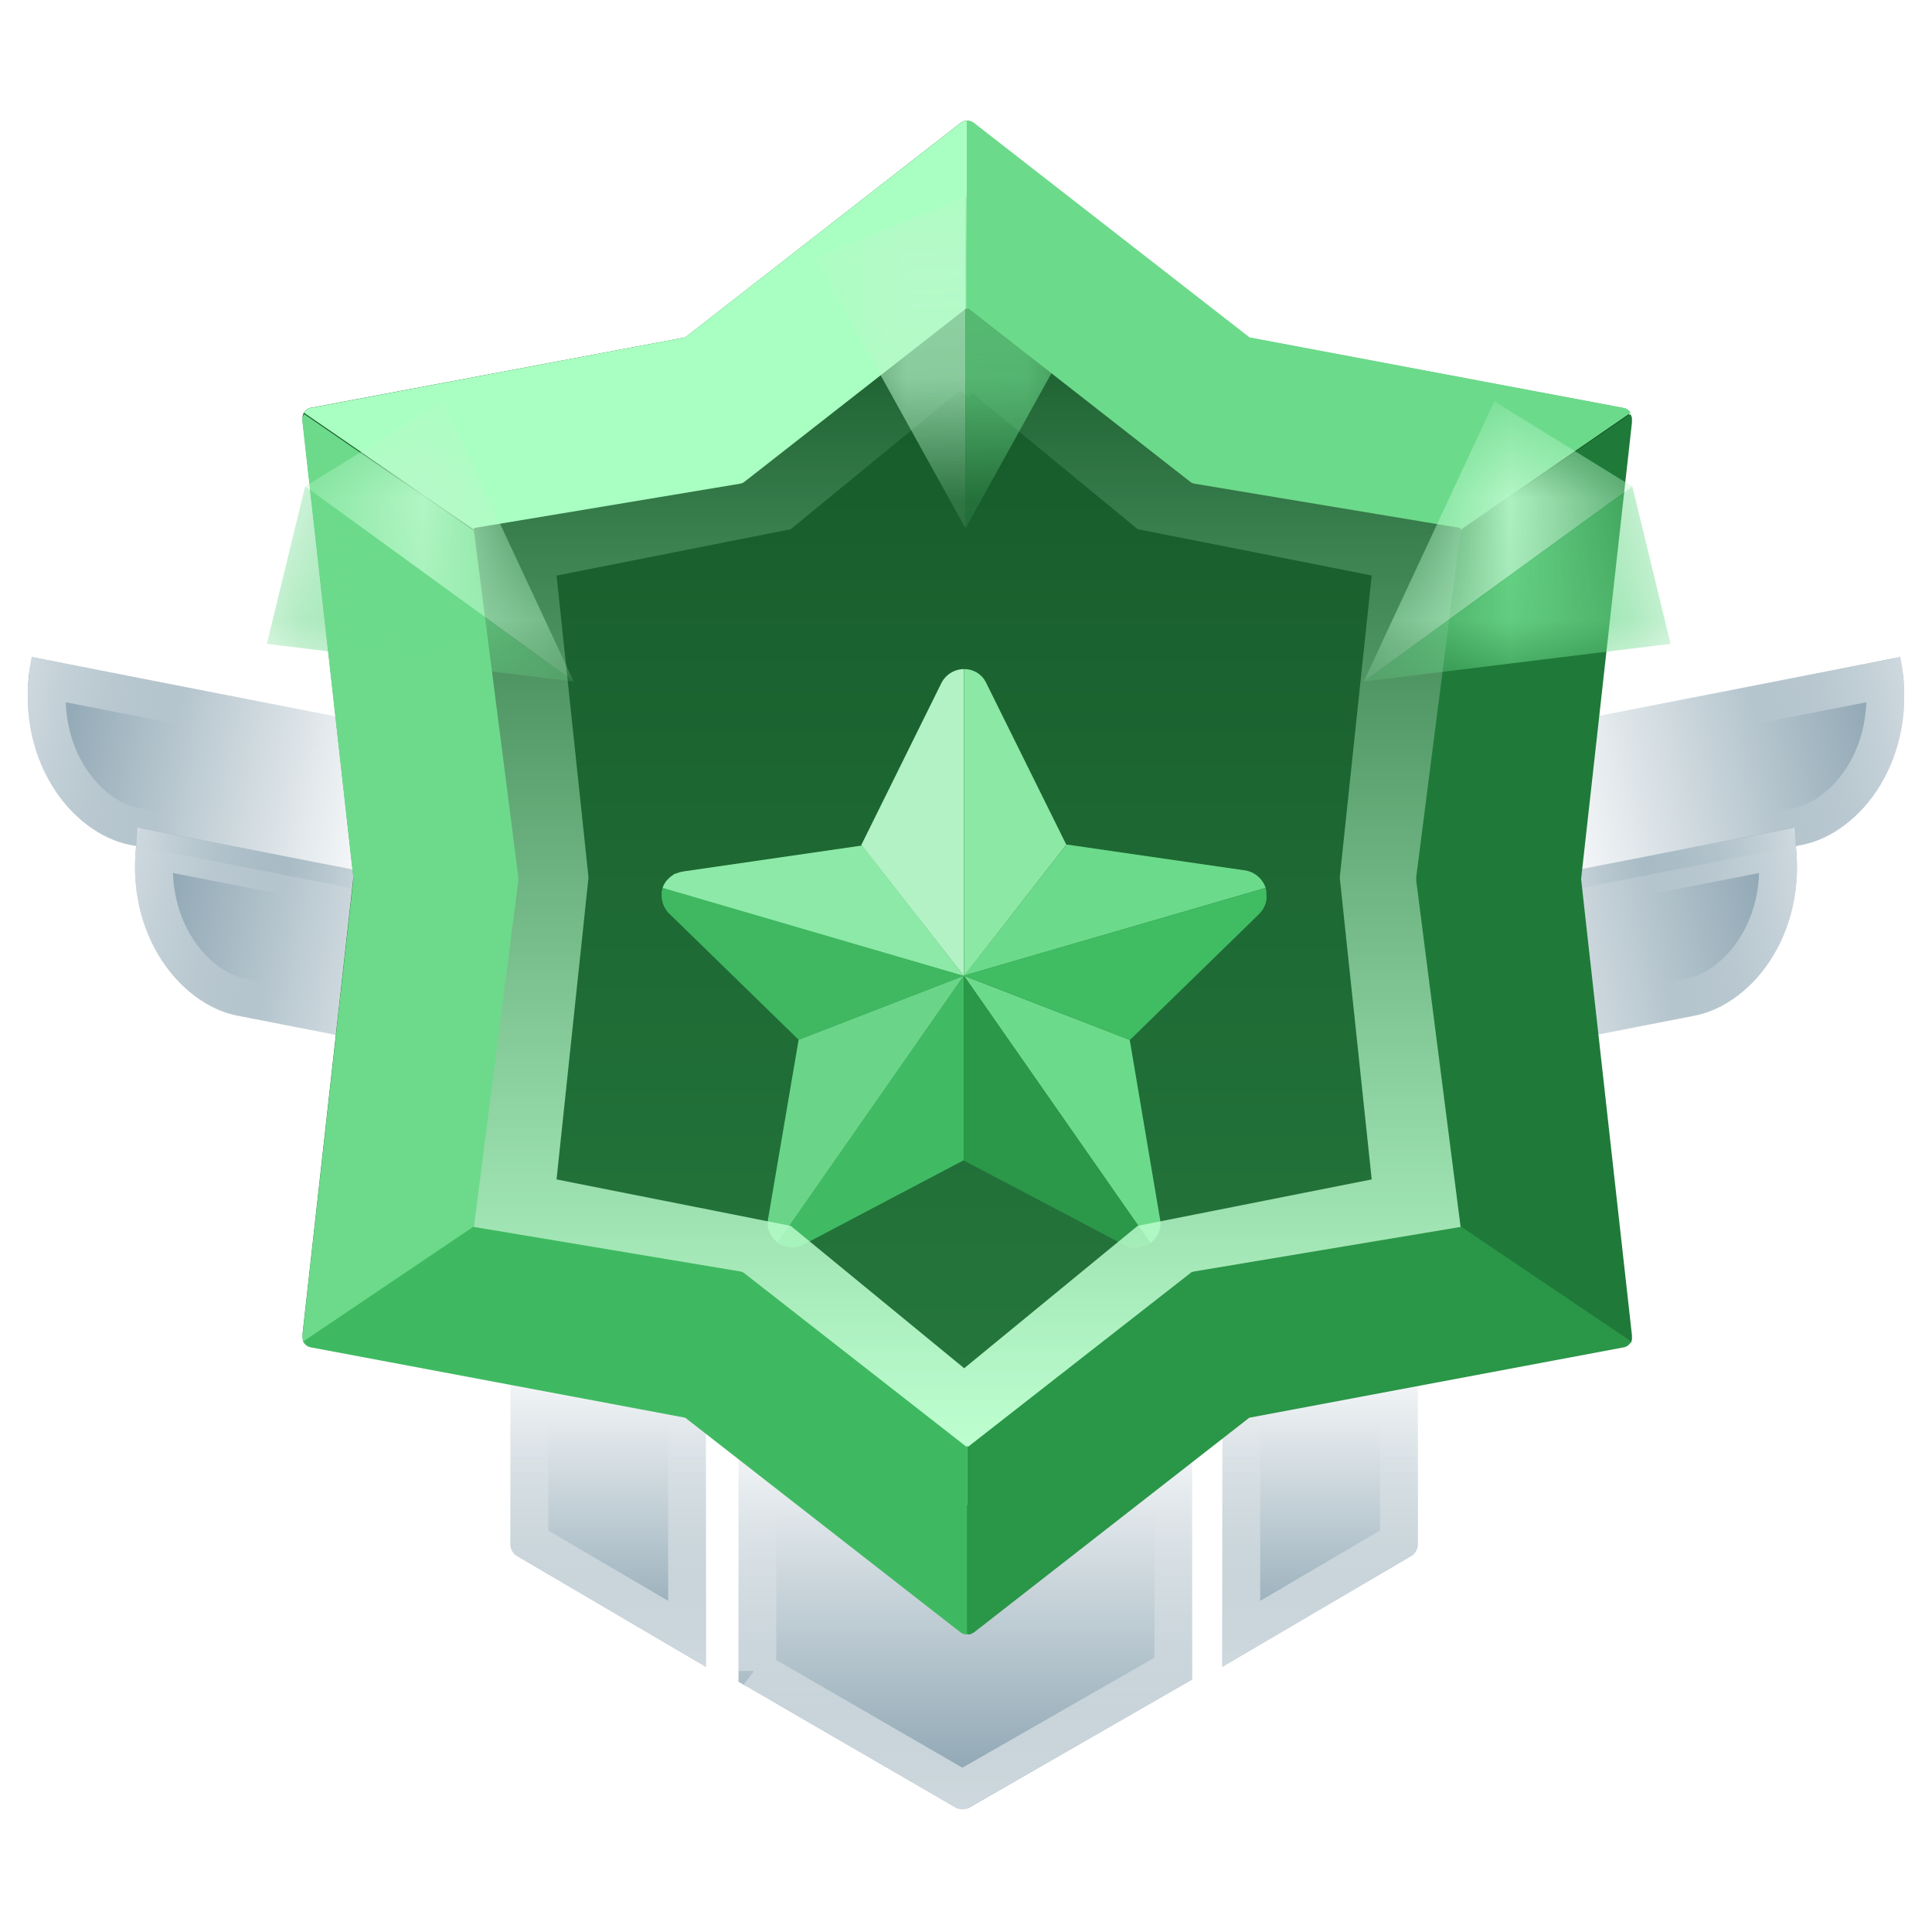 <svg xmlns="http://www.w3.org/2000/svg" width="16" height="16" fill="none" viewBox="0 0 16 16">
  <g clip-path="url(#a)">
    <path fill="url(#b)" d="m3.175 7.406.263-1.345-3.176-.62c-.164.841.332 1.461.815 1.556l2.098.41Z" />
    <path stroke="url(#c)" stroke-opacity=".6" stroke-width=".313"
      d="m1.107 6.843 1.945.38.202-1.038-2.86-.558c-.066.685.355 1.146.713 1.216Z" />
    <path fill="url(#d)" d="m4.063 8.82.263-1.345-3.176-.62c-.164.841.332 1.461.814 1.556l2.099.41Z" />
    <path stroke="url(#e)" stroke-opacity=".6" stroke-width=".313"
      d="m1.994 8.257 1.945.38.203-1.038-2.861-.558c-.065.685.356 1.146.713 1.216Z" />
    <path fill="url(#f)" d="m12.825 7.406-.263-1.345 3.176-.62c.164.841-.332 1.461-.814 1.556l-2.099.41Z" />
    <path stroke="url(#g)" stroke-opacity=".6" stroke-width=".313"
      d="m14.893 6.843-1.944.38-.203-1.038 2.861-.558c.065.685-.356 1.146-.713 1.216Z" />
    <path fill="url(#h)" d="m11.937 8.82-.262-1.345 3.175-.62c.164.841-.331 1.461-.814 1.556l-2.099.41Z" />
    <path stroke="url(#i)" stroke-opacity=".6" stroke-width=".313"
      d="m14.006 8.257-1.945.38-.203-1.038 2.861-.558c.066.685-.356 1.146-.713 1.216Z" />
    <path fill="url(#j)" d="M6.116 8.523h3.757v5.387l-1.847 1.06a.111.111 0 0 1-.11 0l-1.8-1.042V8.523Z" />
    <path stroke="url(#k)" stroke-opacity=".6" stroke-width=".313"
      d="M6.272 13.838V8.68h3.445v5.139L7.97 14.82l-1.699-.983Z" />
    <path fill="url(#l)" fill-rule="evenodd" d="M5.846 8.523v5.281l-1.564-.917a.111.111 0 0 1-.055-.096V8.523h1.619Z"
      clip-rule="evenodd" />
    <path stroke="url(#m)" stroke-opacity=".6" stroke-width=".313" d="M5.69 8.68v4.851l-1.306-.766V8.68h1.305Z" />
    <path fill="url(#n)" fill-rule="evenodd" d="M10.123 8.523v5.281l1.564-.917a.111.111 0 0 0 .055-.096V8.523h-1.619Z"
      clip-rule="evenodd" />
    <path stroke="url(#o)" stroke-opacity=".6" stroke-width=".313" d="M10.28 8.68v4.851l1.305-.766V8.68H10.28Z" />
    <path fill="url(#p)"
      d="m10.329 2.794-2.28-1.778-.001-.001a.077.077 0 0 0-.008-.005l-.004-.002A.08.08 0 0 0 8.014 1h-.02a.08.08 0 0 0-.01.003h-.002a.058.058 0 0 0-.01.005l-.005.002-.007.005-.002.001-2.283 1.778-3.101.583a.084.084 0 0 0-.068.088v.018l.421 3.779-.421 3.78v.017a.083.083 0 0 0 .068.087l3.1.584 2.282 1.777.002.002.007.005.004.002a.063.063 0 0 0 .011.005h.001a.13.13 0 0 0 .011.003h.02a.08.08 0 0 0 .022-.008l.004-.002a.071.071 0 0 0 .008-.005l.002-.002 2.28-1.777 3.102-.584a.083.083 0 0 0 .067-.088v-.017l-.421-3.78.421-3.779v-.017a.083.083 0 0 0-.067-.088l-3.101-.583Z" />
    <g filter="url(#q)">
      <path fill="#B3F2C5" d="M7.982 4.758V7.3l-.849-1.085.664-1.343a.213.213 0 0 1 .185-.114Z" />
      <path fill="#6CDA8B"
        d="m10.482 6.57-2.497.726.849-1.085 1.482.215a.216.216 0 0 1 .166.145Zm-.956 2.94L7.982 7.297l1.374.532.25 1.479a.193.193 0 0 1-.08.202Z" />
      <path fill="#40BB63" d="M7.982 7.297v1.528l-1.325.698a.207.207 0 0 1-.219-.015l1.544-2.211Z" />
      <path fill="#8BE8A5"
        d="M8.83 6.215 7.983 7.3V4.758c.056 0 .11.021.15.064a.163.163 0 0 1 .02.025c.005.01.012.018.015.027l.664 1.341Z" />
      <path fill="#40BC63"
        d="m10.476 6.714-.019.037-.027.033L9.357 7.83l-1.375-.534 2.5-.726.003.018c0 .003.003.006.003.012v.028a.171.171 0 0 1-.012.086Z" />
      <path fill="#2B9749"
        d="M9.526 9.51a.154.154 0 0 1-.056.028c-.003 0-.003 0-.006.003a.203.203 0 0 1-.157-.015l-1.325-.698V7.297L9.526 9.51Z" />
      <path fill="#6AD588"
        d="M7.982 7.297 6.439 9.508l-.01-.01-.009-.009-.012-.012-.01-.01c-.003-.003-.002-.002-.002-.006-.003-.002-.007-.006-.007-.009a.119.119 0 0 1-.015-.027c-.003-.003-.003-.01-.006-.016l-.006-.015c-.003-.006-.003-.015-.003-.021v-.031c0-.012 0-.025.003-.037l.252-1.478 1.368-.53Z" />
      <path fill="#8DE9A7"
        d="m7.983 7.301-2.497-.726.003-.009c.003-.006.003-.012.006-.015.006-.013.012-.022.018-.031a.049.049 0 0 1 .013-.015c.003-.003.006-.01.012-.013l.012-.012c.003-.003.01-.006.013-.01.006-.002.012-.009.018-.012a.024.024 0 0 1 .015-.006l.025-.009c.003 0 .006-.003.012-.003.006-.003.016-.003.025-.006l1.482-.215.843 1.082Z" />
      <path fill="#3FB861"
        d="m7.982 7.299-1.368.529-1.073-1.046c-.012-.01-.018-.021-.027-.033-.006-.013-.016-.025-.019-.037-.003-.007-.006-.013-.006-.019a.193.193 0 0 1-.01-.058v-.019c0-.009 0-.015.004-.024 0-.003.003-.006.003-.013l.003-.009 2.493.729Z" />
    </g>
    <path stroke="url(#r)"
      d="m8.02 2.582 1.622 1.334 2.208.437a.058.058 0 0 1 .036.023.064.064 0 0 1 .012.043v.013l-.3 2.835.3 2.834v.013a.065.065 0 0 1-.012.043.059.059 0 0 1-.036.023l-2.208.438-1.624 1.333-.002.001a.055.055 0 0 1-.005.004l-.003.001a.056.056 0 0 1-.016.006h-.014a.039.039 0 0 1-.016-.006l-.003-.001-.005-.004-.002-.001-1.624-1.333-2.208-.438a.058.058 0 0 1-.037-.023.065.065 0 0 1-.012-.043v-.013l.3-2.834-.3-2.835V4.42a.065.065 0 0 1 .013-.042.059.059 0 0 1 .036-.024l2.208-.437 1.626-1.334h.001l.005-.004.003-.002a.04.04 0 0 1 .008-.004.054.054 0 0 1 .009-.002h.014l.016.006.003.002a.053.053 0 0 1 .005.003l.001.001Z" />
    <path fill="#A9FFC1" fill-rule="evenodd"
      d="M7.994 1h.017v1.56l-.008-.007L6.165 3.99l-.005.003-.002.002a.091.091 0 0 1-.013.007h-.003a.083.083 0 0 1-.014.004l-2.203.367.002.015-1.41-.97a.084.084 0 0 1 .057-.04l3.1-.584 2.284-1.778.002-.001.007-.005.004-.002a.058.058 0 0 1 .011-.005h.001A.08.08 0 0 1 7.994 1Z"
      clip-rule="evenodd" />
    <path fill="#6DDA8B" fill-rule="evenodd"
      d="M2.519 3.43a.083.083 0 0 0-.014.051V3.5l.422 3.78-.422 3.778v.018a.083.083 0 0 0 .01.045l1.413-.953h-.004l.368-2.872V7.26l-.367-2.864L2.52 3.43Z"
      clip-rule="evenodd" />
    <path fill="#3FB961" fill-rule="evenodd"
      d="M2.512 11.11a.083.083 0 0 0 .061.048l3.102.583 2.28 1.778.002.001.008.005.004.002a.062.062 0 0 0 .01.005h.002a.131.131 0 0 0 .011.003h.018v-1.56l-.007.006-1.838-1.436-.005-.004-.003-.002a.09.09 0 0 0-.013-.006h-.002a.086.086 0 0 0-.015-.004l-2.202-.368v-.005l-1.413.953Z"
      clip-rule="evenodd" />
    <path fill="#6CDA8B" fill-rule="evenodd"
      d="M8.027 1h-.016v1.56l.008-.007L9.857 3.99l.004.003.003.002a.091.091 0 0 0 .013.007h.003l.014.004 2.203.367-.002.015 1.41-.97a.085.085 0 0 0-.057-.04l-3.1-.584-2.284-1.778-.002-.001-.007-.005-.004-.002a.058.058 0 0 0-.011-.005h-.001A.08.08 0 0 0 8.027 1Z"
      clip-rule="evenodd" />
    <path fill="#1F7A39" fill-rule="evenodd"
      d="M13.502 3.43c.01.015.015.033.013.051V3.5l-.421 3.78.421 3.778v.018a.084.084 0 0 1-.009.045l-1.413-.953h.004l-.368-2.872V7.26l.367-2.864 1.406-.966Z"
      clip-rule="evenodd" />
    <path fill="#2A9648" fill-rule="evenodd"
      d="M13.508 11.11a.083.083 0 0 1-.06.048l-3.102.583-2.28 1.778-.003.001-.007.005-.004.002a.063.063 0 0 1-.011.005H8.04a.13.13 0 0 1-.011.003H8.01v-1.56l.008.006 1.838-1.436.005-.004.002-.002a.09.09 0 0 1 .013-.006h.003a.086.086 0 0 1 .014-.004l2.203-.368v-.005l1.412.953Z"
      clip-rule="evenodd" />
    <g filter="url(#s)">
      <mask id="t" width="4" height="3" x="6" y="1" maskUnits="userSpaceOnUse" style="mask-type:alpha">
        <path fill="#FFEEE6"
          d="m7.996 1 1.11.456c.07.029.1.111.063.177L7.996 3.749V1Zm0 0-1.112.456a.125.125 0 0 0-.062.177l1.174 2.116V1Z" />
      </mask>
      <g mask="url(#t)">
        <path fill="#6CDA8B" d="m7.996 1 1.241.51-1.241 2.239V1Z" />
        <path fill="#B8F8CA" d="m7.996 1-1.242.51 1.242 2.239V1Z" />
      </g>
    </g>
    <g filter="url(#u)">
      <mask id="v" width="3" height="4" x="2" y="2" maskUnits="userSpaceOnUse" style="mask-type:alpha">
        <path fill="#FFEEE6" d="m2.527 3.402 1.022-.63a.125.125 0 0 1 .18.053L4.75 5.018 2.527 3.402Z" />
        <path fill="#FFEEE6" d="m2.527 3.402-.284 1.167a.125.125 0 0 0 .106.154l2.402.295-2.224-1.616Z" />
      </mask>
      <g mask="url(#v)">
        <path fill="#B8F8CA" d="m2.527 3.403 1.142-.705 1.082 2.32-2.224-1.615Z" />
        <path fill="#6CDA8B" d="M2.527 3.402 2.21 4.706l2.54.312-2.223-1.616Z" />
      </g>
    </g>
    <g filter="url(#w)">
      <mask id="x" width="3" height="4" x="11" y="2" maskUnits="userSpaceOnUse" style="mask-type:alpha">
        <path fill="#FFEEE6"
          d="m13.518 3.402-1.023-.63a.125.125 0 0 0-.18.053l-1.021 2.193 2.224-1.616Zm0 0 .284 1.167a.125.125 0 0 1-.107.154l-2.401.295 2.224-1.616Z" />
      </mask>
      <g mask="url(#x)">
        <path fill="#B8F8CA" d="m13.518 3.403-1.143-.705-1.081 2.32 2.224-1.615Z" />
        <path fill="#6CDA8B" d="m13.518 3.402.317 1.304-2.541.312 2.224-1.616Z" />
      </g>
    </g>
  </g>
  <defs>
    <linearGradient id="b" x1="3.307" x2=".131" y1="6.734" y2="6.114" gradientUnits="userSpaceOnUse">
      <stop stop-color="#859FAD" stop-opacity="0" />
      <stop offset="1" stop-color="#859FAD" />
    </linearGradient>
    <linearGradient id="c" x1="3.307" x2=".131" y1="6.734" y2="6.114" gradientUnits="userSpaceOnUse">
      <stop offset=".604" stop-color="#fff" stop-opacity="0" />
      <stop offset="1" stop-color="#fff" />
    </linearGradient>
    <linearGradient id="d" x1="4.194" x2="1.019" y1="8.148" y2="7.528" gradientUnits="userSpaceOnUse">
      <stop stop-color="#859FAD" stop-opacity="0" />
      <stop offset="1" stop-color="#859FAD" />
    </linearGradient>
    <linearGradient id="e" x1="4.194" x2="1.019" y1="8.148" y2="7.528" gradientUnits="userSpaceOnUse">
      <stop offset=".604" stop-color="#fff" stop-opacity="0" />
      <stop offset="1" stop-color="#fff" />
    </linearGradient>
    <linearGradient id="f" x1="12.694" x2="15.869" y1="6.734" y2="6.114" gradientUnits="userSpaceOnUse">
      <stop stop-color="#859FAD" stop-opacity="0" />
      <stop offset="1" stop-color="#859FAD" />
    </linearGradient>
    <linearGradient id="g" x1="12.694" x2="15.869" y1="6.734" y2="6.114" gradientUnits="userSpaceOnUse">
      <stop offset=".604" stop-color="#fff" stop-opacity="0" />
      <stop offset="1" stop-color="#fff" />
    </linearGradient>
    <linearGradient id="h" x1="11.806" x2="14.982" y1="8.148" y2="7.528" gradientUnits="userSpaceOnUse">
      <stop stop-color="#859FAD" stop-opacity="0" />
      <stop offset="1" stop-color="#859FAD" />
    </linearGradient>
    <linearGradient id="i" x1="11.806" x2="14.982" y1="8.148" y2="7.528" gradientUnits="userSpaceOnUse">
      <stop offset=".604" stop-color="#fff" stop-opacity="0" />
      <stop offset="1" stop-color="#fff" />
    </linearGradient>
    <linearGradient id="j" x1="7.994" x2="7.994" y1="8.523" y2="15.001" gradientUnits="userSpaceOnUse">
      <stop offset=".484" stop-color="#859FAD" stop-opacity="0" />
      <stop offset="1" stop-color="#859FAD" />
    </linearGradient>
    <linearGradient id="k" x1="7.994" x2="7.994" y1="8.523" y2="15.001" gradientUnits="userSpaceOnUse">
      <stop offset=".604" stop-color="#fff" stop-opacity="0" />
      <stop offset="1" stop-color="#fff" />
    </linearGradient>
    <linearGradient id="l" x1="5.037" x2="5.037" y1="8.523" y2="13.804" gradientUnits="userSpaceOnUse">
      <stop offset=".505" stop-color="#859FAD" stop-opacity="0" />
      <stop offset="1" stop-color="#859FAD" />
    </linearGradient>
    <linearGradient id="m" x1="5.037" x2="5.037" y1="8.523" y2="13.804" gradientUnits="userSpaceOnUse">
      <stop offset=".604" stop-color="#fff" stop-opacity="0" />
      <stop offset="1" stop-color="#fff" />
    </linearGradient>
    <linearGradient id="n" x1="10.932" x2="10.932" y1="8.523" y2="13.804" gradientUnits="userSpaceOnUse">
      <stop offset=".505" stop-color="#859FAD" stop-opacity="0" />
      <stop offset="1" stop-color="#859FAD" />
    </linearGradient>
    <linearGradient id="o" x1="10.932" x2="10.932" y1="8.523" y2="13.804" gradientUnits="userSpaceOnUse">
      <stop offset=".604" stop-color="#fff" stop-opacity="0" />
      <stop offset="1" stop-color="#fff" />
    </linearGradient>
    <linearGradient id="p" x1="8.002" x2="8.002" y1="1" y2="13.524" gradientUnits="userSpaceOnUse">
      <stop stop-color="#135426" />
      <stop offset="1" stop-color="#287D41" />
    </linearGradient>
    <linearGradient id="r" x1="7.985" x2="7.985" y1="2.57" y2="11.963" gradientUnits="userSpaceOnUse">
      <stop stop-color="#BEFFD0" stop-opacity="0" />
      <stop offset="1" stop-color="#BEFFD0" />
    </linearGradient>
    <filter id="q" width="11.271" height="11.051" x="2.349" y="2.41" color-interpolation-filters="sRGB"
      filterUnits="userSpaceOnUse">
      <feFlood flood-opacity="0" result="BackgroundImageFix" />
      <feColorMatrix in="SourceAlpha" result="hardAlpha" values="0 0 0 0 0 0 0 0 0 0 0 0 0 0 0 0 0 0 127 0" />
      <feOffset dy=".783" />
      <feGaussianBlur stdDeviation="1.566" />
      <feComposite in2="hardAlpha" operator="out" />
      <feColorMatrix values="0 0 0 0 0 0 0 0 0 0 0 0 0 0 0 0 0 0 0.5 0" />
      <feBlend in2="BackgroundImageFix" result="effect1_dropShadow_4575_15542" />
      <feBlend in="SourceGraphic" in2="effect1_dropShadow_4575_15542" result="shape" />
    </filter>
    <filter id="s" width="4.883" height="5.255" x="5.554" y=".374" color-interpolation-filters="sRGB"
      filterUnits="userSpaceOnUse">
      <feFlood flood-opacity="0" result="BackgroundImageFix" />
      <feColorMatrix in="SourceAlpha" result="hardAlpha" values="0 0 0 0 0 0 0 0 0 0 0 0 0 0 0 0 0 0 127 0" />
      <feOffset dy=".626" />
      <feGaussianBlur stdDeviation=".626" />
      <feComposite in2="hardAlpha" operator="out" />
      <feColorMatrix values="0 0 0 0 0 0 0 0 0 0 0 0 0 0 0 0 0 0 0.25 0" />
      <feBlend in2="BackgroundImageFix" result="effect1_dropShadow_4575_15542" />
      <feBlend in="SourceGraphic" in2="effect1_dropShadow_4575_15542" result="shape" />
    </filter>
    <filter id="u" width="5.016" height="4.77" x=".987" y="2.124" color-interpolation-filters="sRGB"
      filterUnits="userSpaceOnUse">
      <feFlood flood-opacity="0" result="BackgroundImageFix" />
      <feColorMatrix in="SourceAlpha" result="hardAlpha" values="0 0 0 0 0 0 0 0 0 0 0 0 0 0 0 0 0 0 127 0" />
      <feOffset dy=".626" />
      <feGaussianBlur stdDeviation=".626" />
      <feComposite in2="hardAlpha" operator="out" />
      <feColorMatrix values="0 0 0 0 0 0 0 0 0 0 0 0 0 0 0 0 0 0 0.25 0" />
      <feBlend in2="BackgroundImageFix" result="effect1_dropShadow_4575_15542" />
      <feBlend in="SourceGraphic" in2="effect1_dropShadow_4575_15542" result="shape" />
    </filter>
    <filter id="w" width="5.016" height="4.77" x="10.041" y="2.124" color-interpolation-filters="sRGB"
      filterUnits="userSpaceOnUse">
      <feFlood flood-opacity="0" result="BackgroundImageFix" />
      <feColorMatrix in="SourceAlpha" result="hardAlpha" values="0 0 0 0 0 0 0 0 0 0 0 0 0 0 0 0 0 0 127 0" />
      <feOffset dy=".626" />
      <feGaussianBlur stdDeviation=".626" />
      <feComposite in2="hardAlpha" operator="out" />
      <feColorMatrix values="0 0 0 0 0 0 0 0 0 0 0 0 0 0 0 0 0 0 0.25 0" />
      <feBlend in2="BackgroundImageFix" result="effect1_dropShadow_4575_15542" />
      <feBlend in="SourceGraphic" in2="effect1_dropShadow_4575_15542" result="shape" />
    </filter>
    <clipPath id="a">
      <path fill="#fff" d="M0 0h16v16H0z" />
    </clipPath>
  </defs>
</svg>